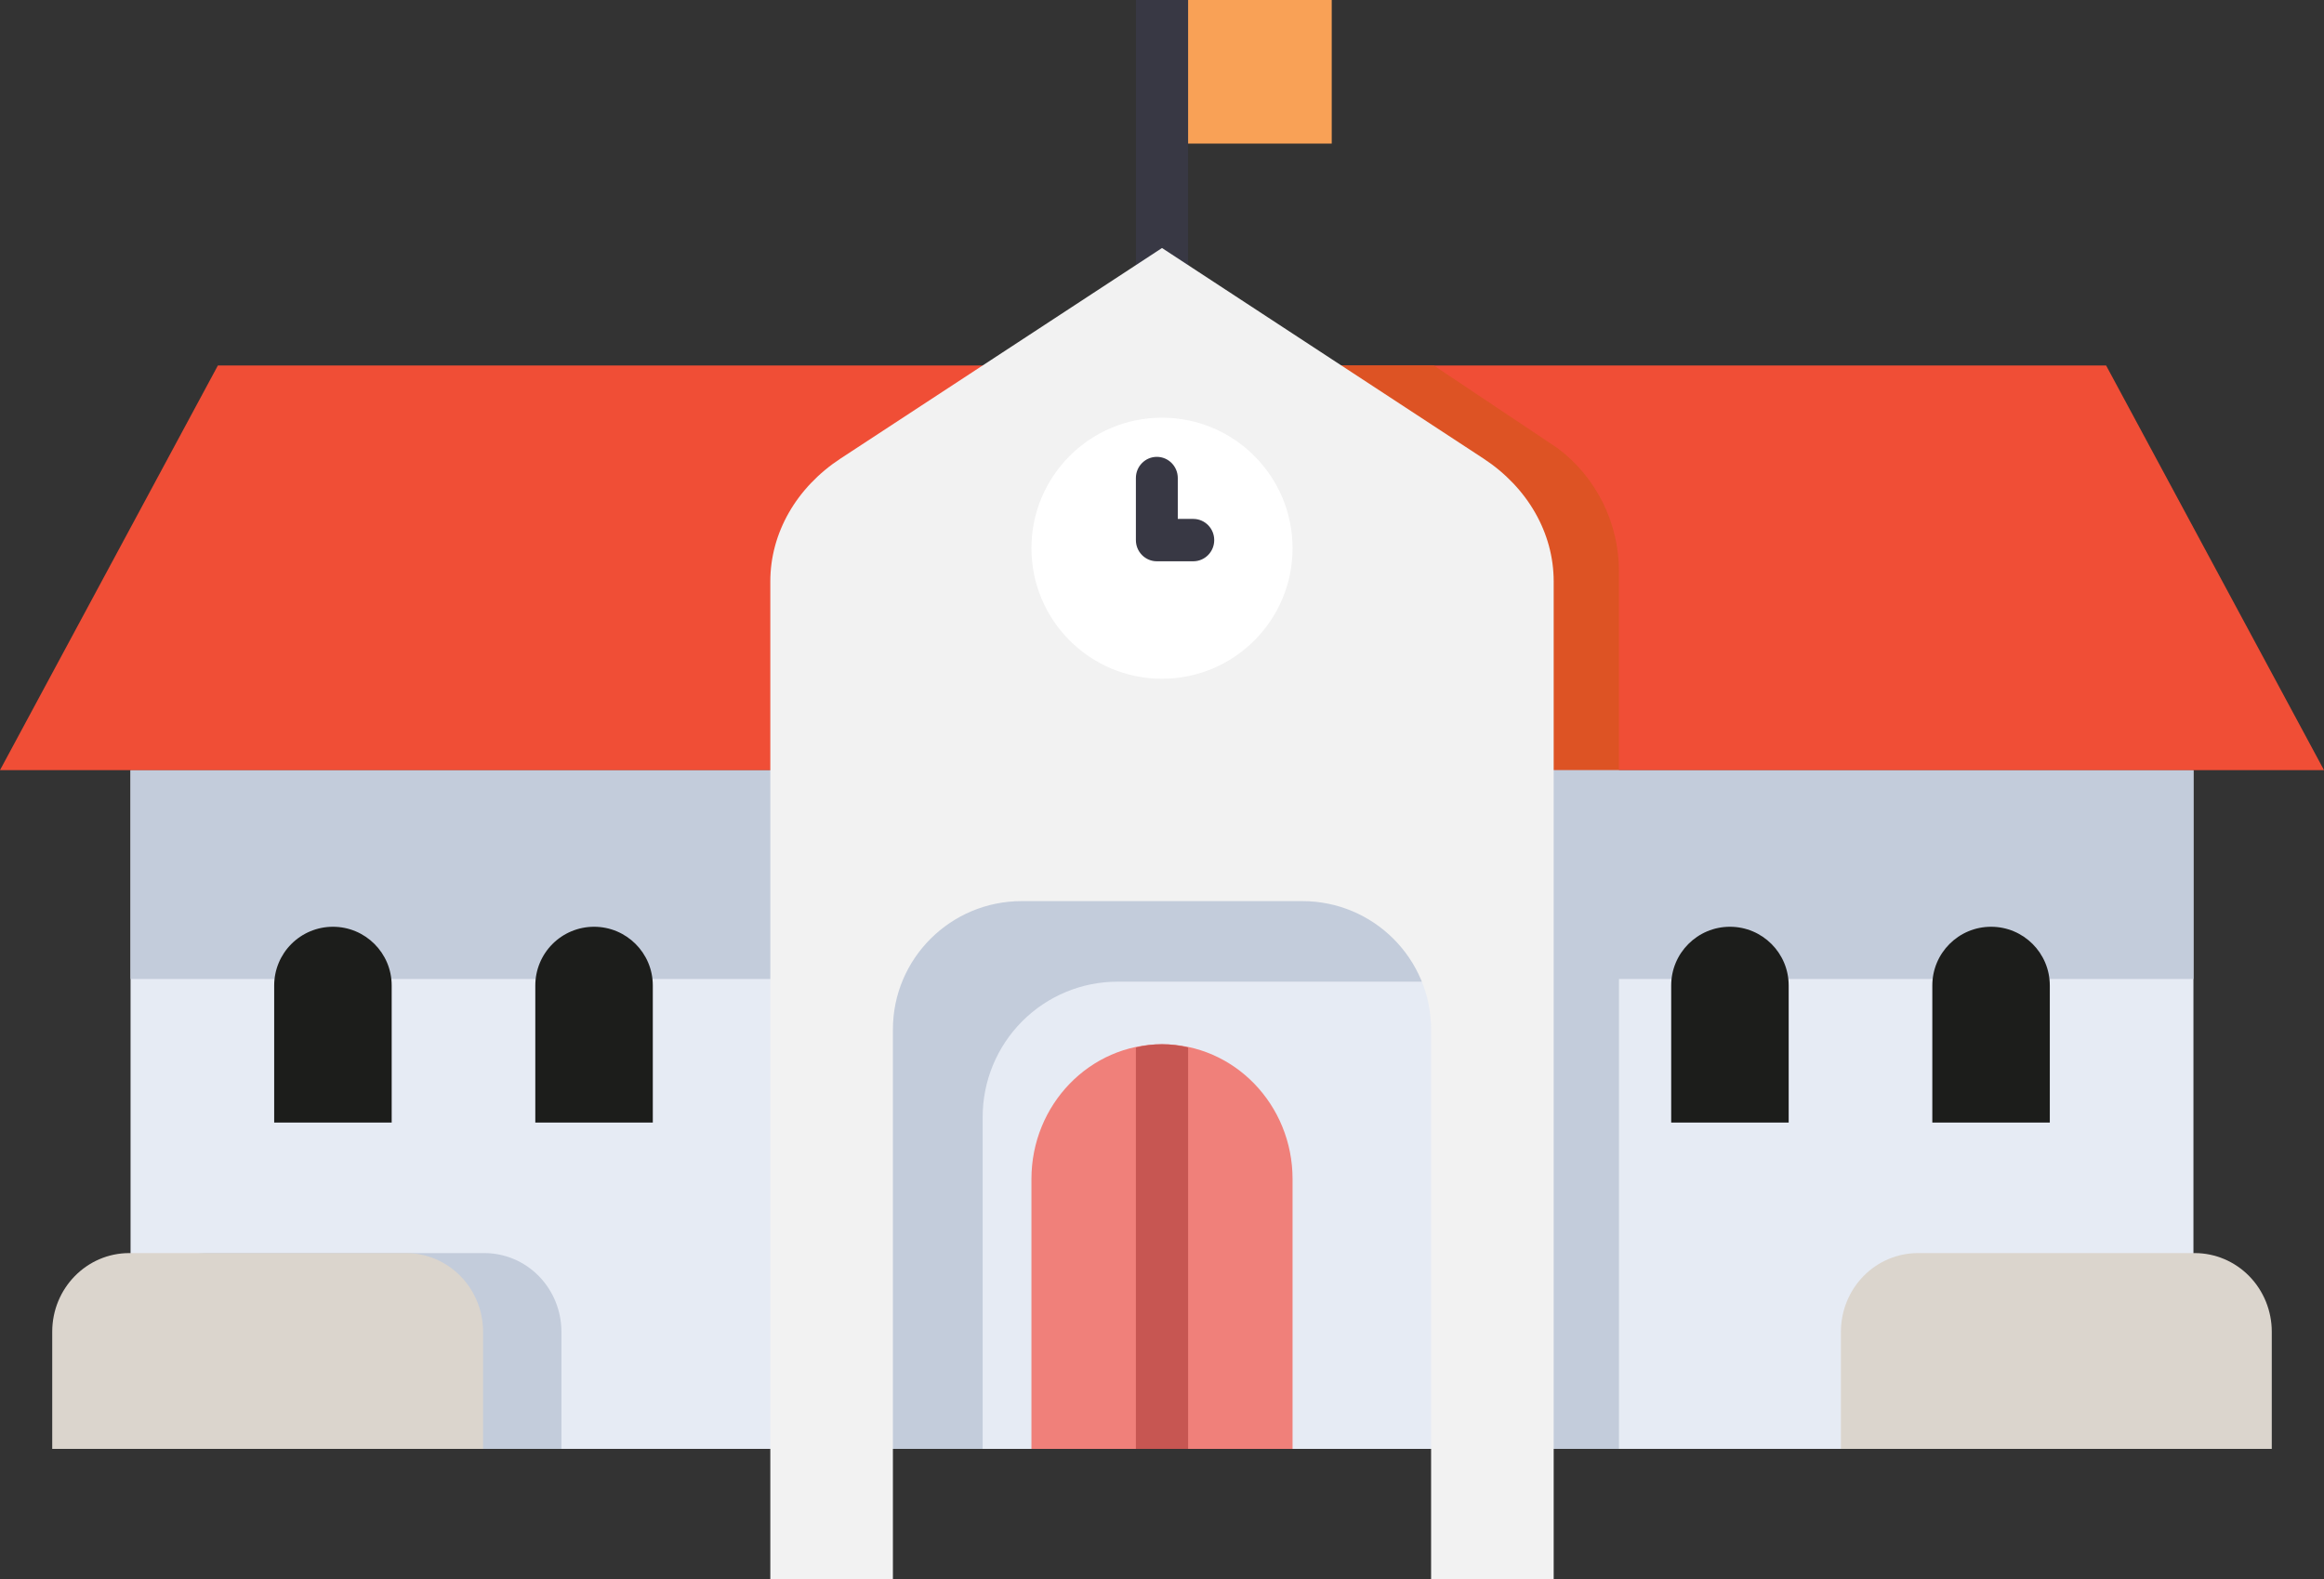 <?xml version="1.0" encoding="UTF-8"?>
<svg width="178px" height="121px" viewBox="0 0 178 121" version="1.1" xmlns="http://www.w3.org/2000/svg" xmlns:xlink="http://www.w3.org/1999/xlink">
    <rect x="0" y="0" width="178" height="121" fill="#333333" stroke="none"/>
    <title>4722367_architecture_building_education_exterior_learn_icon</title>
    <g id="landingpage" stroke="none" stroke-width="1" fill="none" fill-rule="evenodd">
        <g id="homepage" transform="translate(-278, -2772)" fill-rule="nonzero">
            <g id="operational-highlights" transform="translate(0, 1917)">
                <g id="students" transform="translate(230, 817)">
                    <g id="4722367_architecture_building_education_exterior_learn_icon" transform="translate(48, 38)">
                        <rect id="Rectangle" fill="#F9A156" x="89" y="0" width="13" height="11"></rect>
                        <polygon id="Path" fill="#E6EBF4" points="89 59 10 59 10 111 89 111 168 111 168 59"></polygon>
                        <polygon id="Path" fill="#E6EBF4" points="64 111 89 111 114 111 114 59 89 59 64 59"></polygon>
                        <path d="M66,75.207 L66,111 L75.264,111 L75.264,85.573 C75.264,82.824 76.352,80.188 78.289,78.244 C80.226,76.3 82.853,75.207 85.593,75.207 L111,75.207 L111,66 L66,66 L66,75.207 Z" id="Path" fill="#C3CCDB"></path>
                        <path d="M15.9,96 L37.099,96 C38.664,96 40.165,96.634 41.272,97.765 C42.378,98.895 43,100.428 43,102.026 L43,111 L10,111 L10,102.026 C10,98.698 12.642,96 15.9,96 Z" id="Path" fill="#C3CCDB"></path>
                        <path d="M141,96 L174,96 L174,104.973 C174,106.571 173.378,108.104 172.272,109.235 C171.165,110.365 169.665,111 168.1,111 L146.901,111 C145.336,111 143.835,110.365 142.728,109.235 C141.622,108.105 141,106.572 141,104.973 L141,96 Z" id="Path" fill="#DBD5CD" transform="translate(157.5, 103.5) rotate(180) translate(-157.5, -103.5) "></path>
                        <path d="M89,80 L89,80 C94.523,80 99,84.625 99,90.331 L99,111 L79,111 L79,90.331 C79,84.625 83.477,80 89,80 L89,80 Z" id="Path" fill="#F0807A"></path>
                        <path d="M87,80.251 L87,111 L91,111 L91,80.251 C89.683,79.916 88.317,79.916 87,80.251 Z" id="Path" fill="#C75652"></path>
                        <polygon id="Path" fill="#C3CCDB" points="10 59 10 75 168 75 168 59 89 59"></polygon>
                        <rect id="Rectangle" fill="#383844" x="87" y="0" width="4" height="22"></rect>
                        <polygon id="Path" fill="#F04E36" points="161.312 28 89 28 16.688 28 0 59 89 59 178 59"></polygon>
                        <path d="M119.332,34.359 L109.818,28 L85.077,28 L76.667,34.359 C73.729,36.579 72,40.069 72,43.776 L72,59 L124,59 L124,43.776 C124,40.069 122.27,36.579 119.332,34.359 L119.332,34.359 Z" id="Path" fill="#DD5324"></path>
                        <rect id="Rectangle" fill="#C3CCDB" x="113" y="59" width="11" height="52"></rect>
                        <path d="M113.614,35.124 L89,19 L64.386,35.124 C60.996,37.344 59,40.834 59,44.541 L59,121 L68.389,121 L68.389,78.871 C68.389,73.439 72.806,69.035 78.254,69.035 L99.746,69.035 C105.194,69.035 109.611,73.439 109.611,78.871 L109.611,121 L119,121 L119,44.541 C119,40.834 117.004,37.344 113.614,35.124 Z" id="Path" fill="#F2F2F2"></path>
                        <circle id="Oval" fill="#FFFFFF" cx="89" cy="42" r="10"></circle>
                        <path d="M91.395,43 L88.605,43 C87.718,43 87,42.274 87,41.378 L87,36.622 C87,35.726 87.718,35 88.605,35 C89.491,35 90.209,35.726 90.209,36.622 L90.209,39.755 L91.395,39.755 C92.282,39.755 93,40.482 93,41.378 C93,42.274 92.282,43 91.395,43 L91.395,43 Z" id="Path" fill="#383844"></path>
                        <path d="M25.5,71 L25.5,71 C27.985,71 30,73.015 30,75.5 L30,86 L21,86 L21,75.5 C21,74.307 21.474,73.162 22.318,72.318 C23.162,71.474 24.307,71 25.5,71 L25.5,71 Z" id="Path" fill="#1C1D1B"></path>
                        <path d="M45.5,71 L45.5,71 C47.985,71 50,73.015 50,75.5 L50,86 L41,86 L41,75.5 C41,74.307 41.474,73.162 42.318,72.318 C43.162,71.474 44.306,71 45.5,71 Z" id="Path" fill="#1C1D1B"></path>
                        <path d="M148,71 L157,71 L157,81.5 C157,83.985 154.985,86 152.5,86 L152.5,86 C150.015,86 148.001,83.985 148.001,81.5 L148.001,71 L148,71 Z" id="Path" fill="#1C1D1B" transform="translate(152.5, 78.5) rotate(180) translate(-152.5, -78.5) "></path>
                        <path d="M128,71 L137,71 L137,81.5 C137,83.985 134.985,86 132.5,86 L132.5,86 C130.015,86 128.001,83.985 128.001,81.5 L128.001,71 L128,71 Z" id="Path" fill="#1C1D1B" transform="translate(132.5, 78.5) rotate(180) translate(-132.5, -78.5) "></path>
                        <path d="M9.9,96 L31.097,96 C32.662,95.999 34.164,96.634 35.271,97.764 C36.378,98.894 37,100.428 37,102.026 L37,111 L4,111 L4,102.026 C4,98.698 6.641,96 9.9,96 Z" id="Path" fill="#DBD5CD"></path>
                    </g>
                </g>
            </g>
        </g>
    </g>
</svg>